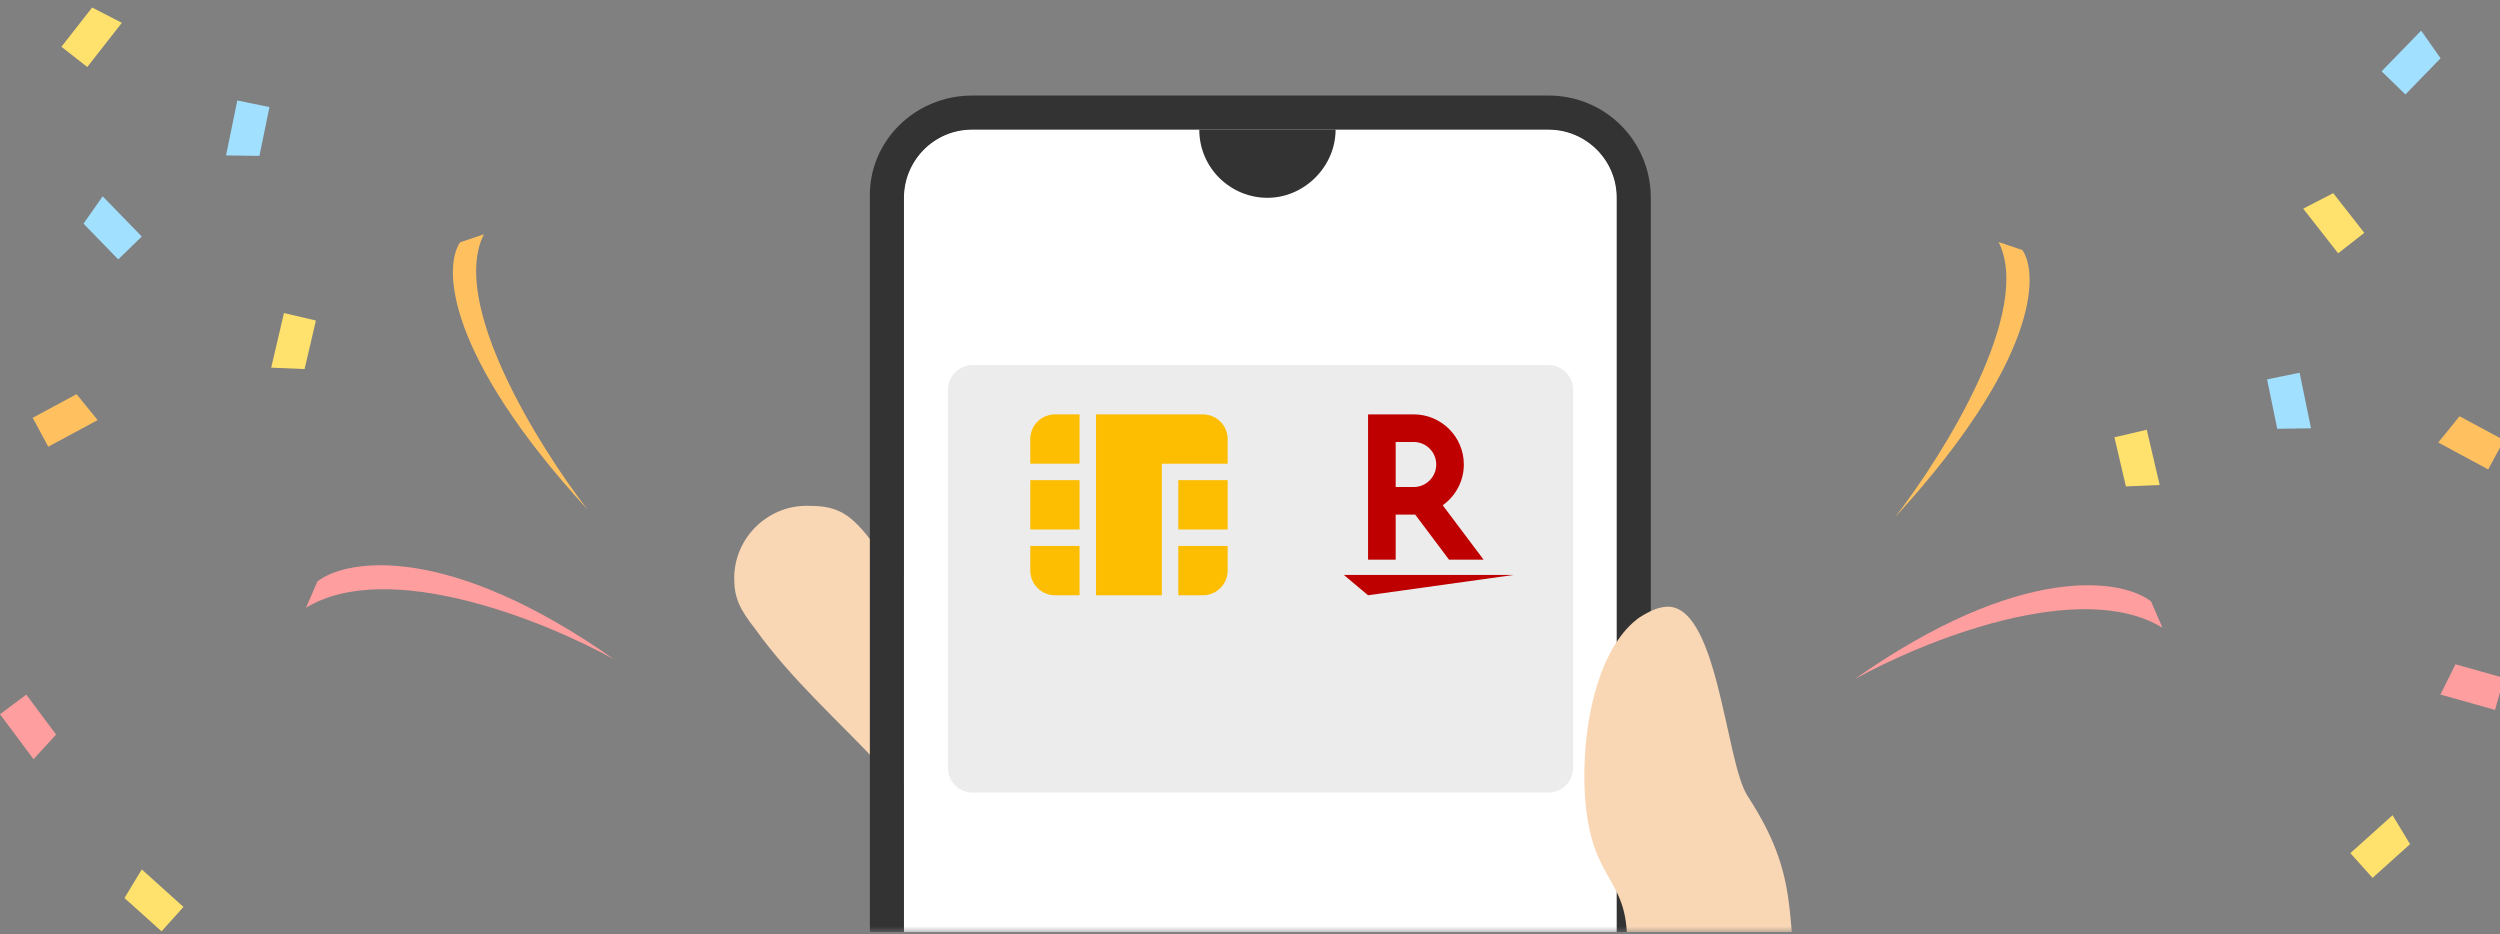 <svg width="479" height="179" viewBox="0 0 479 179" fill="none" xmlns="http://www.w3.org/2000/svg">
<rect x="0" y="0" width="479" height="179" fill="#808080" stroke="none"/>
<g clip-path="url(#clip0_40000005_2878)">
<path d="M22.653 49.7L27.162 45.319L19.675 37.613L15.998 42.85L22.653 49.7Z" fill="#A2E0FF"/>
<path d="M5.04 133.087L0 136.846L6.424 145.459L10.75 140.743L5.04 133.087Z" fill="#FF9E9E"/>
<path d="M60.53 61.413L54.407 59.982L51.963 70.445L58.356 70.713L60.53 61.413Z" fill="#FFE26D"/>
<path d="M11.771 8.961L16.722 12.836L23.343 4.375L17.657 1.44L11.771 8.961Z" fill="#FFE26D"/>
<path d="M30.951 178.443L35.154 173.768L27.165 166.584L23.849 172.057L30.951 178.443Z" fill="#FFE26D"/>
<path d="M6.264 80.051L9.244 85.586L18.704 80.492L14.672 75.523L6.264 80.051Z" fill="#FFC160"/>
<path d="M51.628 20.517L45.469 19.253L43.309 29.777L49.707 29.872L51.628 20.517Z" fill="#A1E0FF"/>
<path d="M460.879 18.096L456.317 13.664L463.891 5.868L467.611 11.166L460.879 18.096Z" fill="#A2E0FF"/>
<path d="M479.77 129.897L478.047 136.019L467.584 133.074L470.47 127.279L479.77 129.897Z" fill="#FF9E9E"/>
<path d="M405.127 83.786L411.32 82.338L413.794 92.923L407.325 93.194L405.127 83.786Z" fill="#FFE26D"/>
<path d="M453 44.613L447.991 48.533L441.292 39.974L447.045 37.005L453 44.613Z" fill="#FFE26D"/>
<path d="M479.755 84.337L476.739 89.937L467.169 84.784L471.248 79.756L479.755 84.337Z" fill="#FFC160"/>
<path d="M434.374 72.69L440.604 71.41L442.79 82.058L436.317 82.154L434.374 72.69Z" fill="#A1E0FF"/>
<path d="M454.581 168.196L450.328 163.466L458.411 156.199L461.765 161.736L454.581 168.196Z" fill="#FFE26D"/>
<path d="M58.63 116.444C74.426 106.813 104.554 119.019 117.643 126.327C85.832 103.955 66.51 107.041 60.826 111.381L58.63 116.444Z" fill="#FF9E9E"/>
<path d="M92.718 44.89C86.077 58.025 103.178 85.509 112.558 97.61C85.27 67.835 84.929 51.077 88.169 46.42L92.718 44.89Z" fill="#FFC160"/>
<path d="M414.325 120.273C398.53 110.642 368.402 122.849 355.312 130.156C387.124 107.784 406.445 110.87 412.129 115.21L414.325 120.273Z" fill="#FF9E9E"/>
<path d="M382.929 46.375C389.57 59.51 372.469 86.994 363.089 99.095C390.377 69.32 390.718 52.562 387.478 47.905L382.929 46.375Z" fill="#FFC160"/>
<mask id="mask0_40000005_2878" style="mask-type:alpha" maskUnits="userSpaceOnUse" x="-17" y="0" width="536" height="179">
<rect x="-16.026" y="0.5" width="534.201" height="178.067" fill="#D9D9D9"/>
</mask>
<g mask="url(#mask0_40000005_2878)">
<path d="M191.274 126.299C181.208 118.407 171.142 109.156 166.789 103.441C162.437 97.727 159.716 96.91 154.547 96.91C146.93 96.91 140.673 103.169 140.673 110.788C140.673 114.598 141.761 116.775 144.754 120.584C151.555 130.108 160.804 138.272 168.15 146.163C175.495 153.783 184.744 157.592 184.744 157.592C184.744 157.592 201.339 134.19 191.274 126.299Z" fill="#F9D7B5"/>
<path d="M186.256 318.18H296.707C304.052 318.18 309.765 312.193 309.765 305.118V37.9C309.765 30.553 303.78 24.838 296.707 24.838H186.256C178.911 24.838 173.198 30.825 173.198 37.9V304.846C173.198 312.193 178.911 318.18 186.256 318.18Z" fill="white"/>
<path d="M186.256 318.18H296.707C304.052 318.18 309.765 312.193 309.765 305.118V37.9C309.765 30.553 303.78 24.838 296.707 24.838H186.256C178.911 24.838 173.198 30.825 173.198 37.9V304.846C173.198 312.193 178.911 318.18 186.256 318.18Z" fill="white"/>
<path d="M186.256 318.18H296.707C304.052 318.18 309.765 312.193 309.765 305.118V37.9C309.765 30.553 303.78 24.838 296.707 24.838H186.256C178.911 24.838 173.198 30.825 173.198 37.9V304.846C173.198 312.193 178.911 318.18 186.256 318.18Z" fill="white"/>
<path d="M186.253 18.307H296.704C307.586 18.307 316.291 27.014 316.291 37.899V304.845C316.291 315.73 307.586 324.438 296.704 324.438H186.253C175.371 324.438 166.665 315.73 166.665 304.845V37.899C166.393 27.014 175.371 18.307 186.253 18.307ZM186.253 318.179H296.704C304.049 318.179 309.762 312.192 309.762 305.117V37.899C309.762 30.552 303.777 24.837 296.704 24.837H186.253C178.908 24.837 173.195 30.824 173.195 37.899V304.845C173.195 312.192 178.908 318.179 186.253 318.179Z" fill="#333333"/>
<path d="M229.782 24.838C229.782 32.185 235.767 37.9 242.841 37.9C249.914 37.9 255.899 31.913 255.899 24.838" fill="#333333"/>
<path d="M297.042 281.797C297.314 283.429 297.314 284.79 297.586 286.151C298.402 292.954 299.218 297.307 299.218 297.307L305.203 348.737H316.901L329.143 331.322C329.143 331.322 344.922 320.982 349.819 310.097C351.451 306.287 352.54 299.756 353.356 291.593C354.444 277.987 354.172 260.027 353.628 243.701C352.812 218.938 349.819 215.128 346.554 201.25C340.841 177.304 346.554 170.501 334.856 152.542C330.504 146.011 329.144 114.173 318.534 116.35C316.901 116.622 315.541 117.439 314.181 118.255C306.836 123.425 303.299 137.031 303.571 150.092C304.115 169.413 312.005 167.236 311.733 180.842C311.188 200.162 301.667 206.965 297.314 232.544C296.77 235.265 296.498 238.258 296.226 241.251C294.866 254.857 295.954 270.64 297.042 281.797Z" fill="#F9D7B5"/>
<path d="M296.682 151.857H186.355C183.746 151.857 181.628 149.74 181.628 147.132V74.671C181.628 72.063 183.746 69.946 186.355 69.946H296.682C299.292 69.946 301.41 72.063 301.41 74.671V147.132C301.41 149.74 299.292 151.857 296.682 151.857Z" fill="#ECECED"/>
<path d="M235.217 91.999H225.762V101.448H235.217V91.999Z" fill="#FDBD00"/>
<path d="M225.762 104.599V114.049H230.489C233.099 114.049 235.217 111.932 235.217 109.324V104.599H225.762Z" fill="#FDBD00"/>
<path d="M206.845 91.999H197.404V101.448H206.845V91.999Z" fill="#FDBD00"/>
<path d="M197.404 104.599V109.324C197.404 111.932 199.522 114.049 202.131 114.049H206.845V104.599H197.404Z" fill="#FDBD00"/>
<path d="M230.49 79.395H210V114.047H222.609V88.851H235.217V84.127C235.217 81.519 233.099 79.402 230.49 79.402V79.395Z" fill="#FDBD00"/>
<path d="M206.845 79.395H202.131C199.522 79.395 197.404 81.512 197.404 84.12V88.845H206.845V79.395Z" fill="#FDBD00"/>
<path d="M262.116 114.052L257.474 110.153H290.06L262.116 114.052Z" fill="#BF0000"/>
<path d="M267.411 107.232V98.602H271.155L277.633 107.232H284.255L276.427 96.813C278.866 95.063 280.472 92.213 280.472 88.989C280.472 83.694 276.164 79.395 270.867 79.395H262.12V107.232H267.411ZM267.411 84.683H270.867C273.24 84.683 275.187 86.617 275.187 88.995C275.187 91.374 273.247 93.314 270.867 93.314H267.411V84.683Z" fill="#BF0000"/>
</g>
</g>
<defs>
<clipPath id="clip0_40000005_2878">
<rect width="479" height="178.067" fill="white" transform="translate(0 0.5)"/>
</clipPath>
</defs>
</svg>
